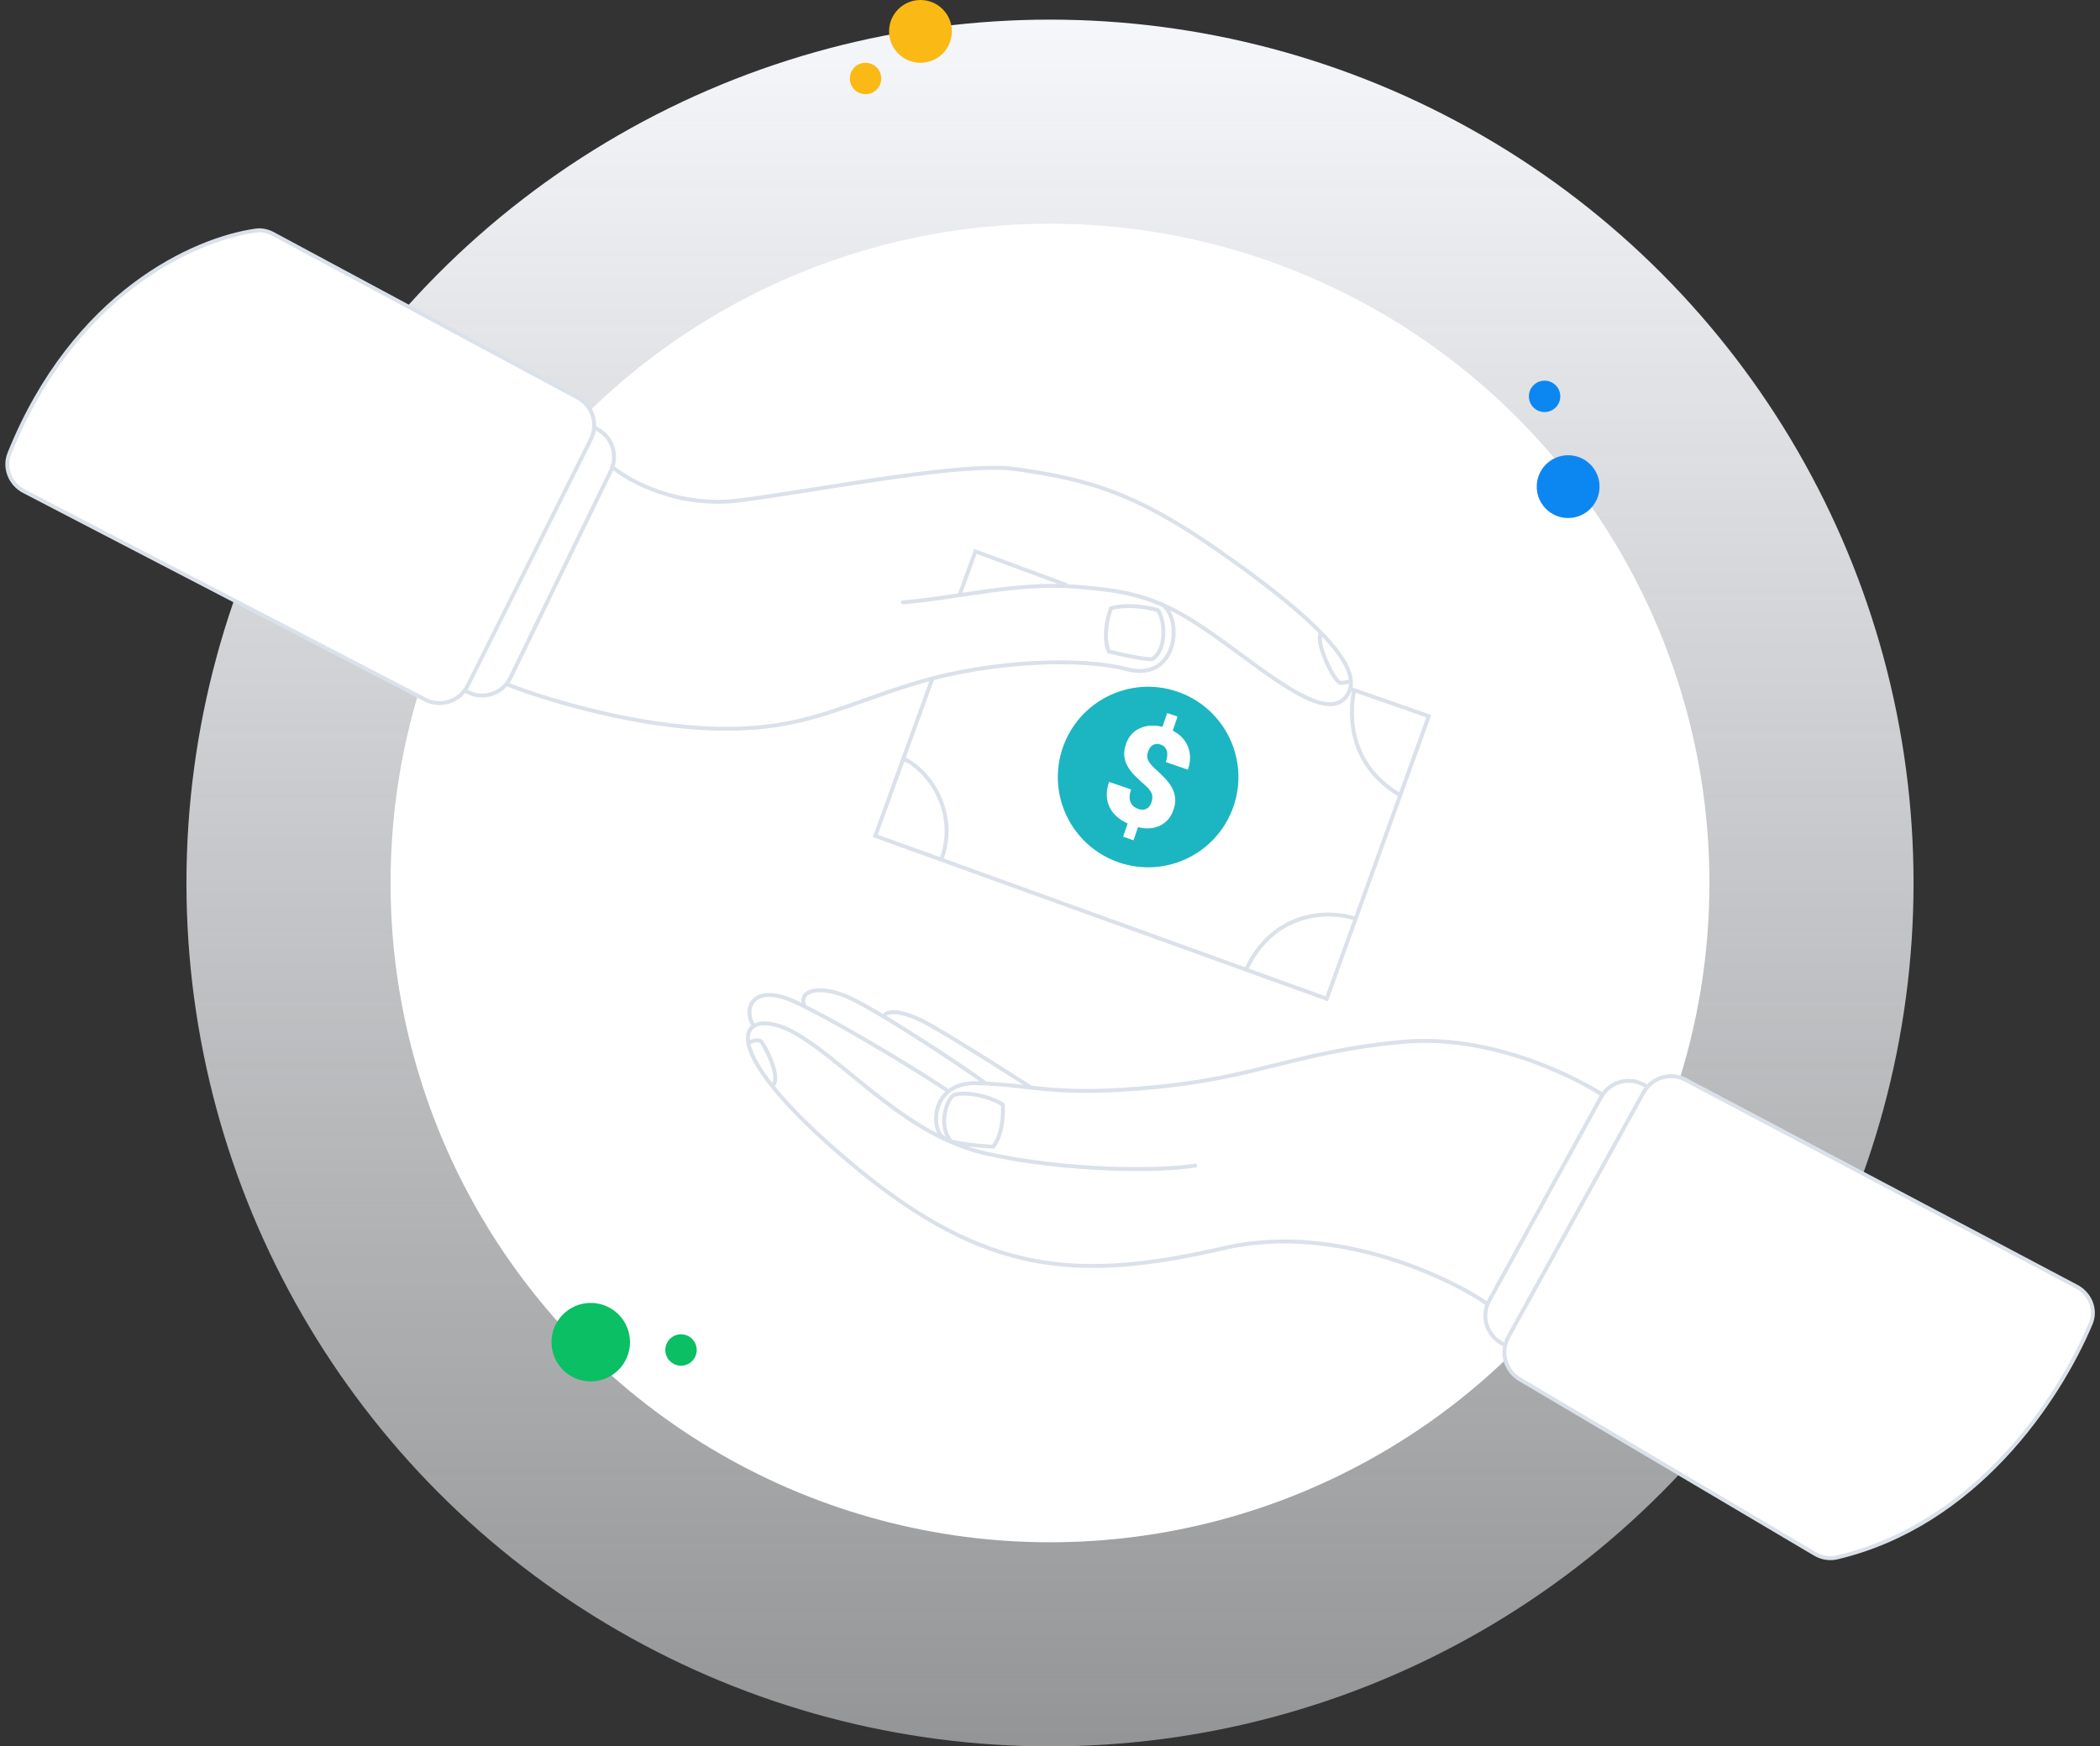 <svg width="535" height="445" viewBox="0 0 535 445" fill="none" xmlns="http://www.w3.org/2000/svg">
  <rect x="0" y="0" width="535" height="445" fill="#333333" stroke="none"/>
  <g clip-path="url(#clip0_2540_18113)">
    <circle cx="267.5" cy="225" r="220" fill="url(#paint0_linear_2540_18113)"/>
    <circle cx="267.5" cy="225" r="168" fill="white"/>
    <path d="M147.159 101.323L69.555 59.605C68.213 58.883 66.704 58.539 65.195 58.75C49.394 60.957 18.807 74.783 2.403 115.532C0.925 119.203 2.596 123.349 6.108 125.173L108.29 178.255C112.254 180.314 117.136 178.728 119.133 174.733L150.527 111.947C152.461 108.077 150.97 103.371 147.159 101.323Z" fill="white"/>
    <path d="M69.555 59.605L69.792 59.164V59.164L69.555 59.605ZM147.159 101.323L147.396 100.882L147.159 101.323ZM150.527 111.947L150.974 112.17L150.527 111.947ZM119.133 174.733L118.686 174.509L119.133 174.733ZM108.29 178.255L108.521 177.811L108.29 178.255ZM6.108 125.173L5.877 125.617H5.877L6.108 125.173ZM65.195 58.75L65.126 58.254V58.254L65.195 58.75ZM2.403 115.532L1.939 115.345L2.403 115.532ZM69.318 60.045L146.922 101.763L147.396 100.882L69.792 59.164L69.318 60.045ZM150.079 111.723L118.686 174.509L119.581 174.957L150.974 112.17L150.079 111.723ZM108.521 177.811L6.338 124.729L5.877 125.617L108.06 178.698L108.521 177.811ZM65.126 58.254C49.16 60.485 18.415 74.419 1.939 115.345L2.866 115.719C19.2 75.147 49.628 61.429 65.264 59.245L65.126 58.254ZM6.338 124.729C3.041 123.016 1.491 119.136 2.866 115.719L1.939 115.345C0.359 119.269 2.151 123.681 5.877 125.617L6.338 124.729ZM118.686 174.509C116.814 178.255 112.237 179.741 108.521 177.811L108.06 178.698C112.271 180.886 117.458 179.201 119.581 174.957L118.686 174.509ZM146.922 101.763C150.495 103.683 151.893 108.096 150.079 111.723L150.974 112.17C153.029 108.059 151.444 103.059 147.396 100.882L146.922 101.763ZM69.792 59.164C68.372 58.401 66.756 58.027 65.126 58.254L65.264 59.245C66.652 59.051 68.054 59.366 69.318 60.045L69.792 59.164Z" fill="#DBE1EA"/>
    <path d="M151.735 108.559C151.492 108.429 151.189 108.521 151.059 108.765C150.929 109.008 151.021 109.311 151.265 109.441L151.735 108.559ZM118.724 175.553C118.477 175.429 118.176 175.529 118.053 175.776C117.929 176.023 118.029 176.324 118.276 176.447L118.724 175.553ZM119.258 176.379L119.035 176.826L119.258 176.379ZM151.265 109.441L151.971 109.818L152.442 108.936L151.735 108.559L151.265 109.441ZM155.19 119.709L129.584 172.497L130.484 172.933L156.09 120.145L155.19 119.709ZM119.482 175.932L118.724 175.553L118.276 176.447L119.035 176.826L119.482 175.932ZM129.584 172.497C127.761 176.255 123.218 177.8 119.482 175.932L119.035 176.826C123.269 178.944 128.417 177.193 130.484 172.933L129.584 172.497ZM151.971 109.818C155.528 111.715 156.949 116.083 155.19 119.709L156.09 120.145C158.083 116.036 156.472 111.085 152.442 108.936L151.971 109.818Z" fill="#DBE1EA"/>
    <path d="M156.323 118.618C156.112 118.44 155.797 118.466 155.618 118.677C155.44 118.888 155.466 119.203 155.677 119.382L156.323 118.618ZM188.5 127.5L188.564 127.996L188.5 127.5ZM258.5 119.5L258.569 119.005L258.5 119.5ZM303.5 158L303.236 158.425L303.5 158ZM229.958 153.002C229.683 153.025 229.479 153.266 229.502 153.542C229.525 153.817 229.766 154.021 230.042 153.998L229.958 153.002ZM274 149.5L273.96 149.998L274 149.5ZM310 140L310.286 139.59V139.59L310 140ZM155.677 119.382C160.094 123.119 172.796 130.017 188.564 127.996L188.436 127.004C173.004 128.983 160.573 122.214 156.323 118.618L155.677 119.382ZM188.564 127.996C198.31 126.746 212.5 124.275 225.855 122.359C232.545 121.399 239.036 120.577 244.689 120.111C250.352 119.644 255.137 119.538 258.431 119.995L258.569 119.005C255.159 118.531 250.28 118.647 244.607 119.114C238.925 119.583 232.41 120.409 225.713 121.369C212.296 123.294 198.19 125.754 188.436 127.004L188.564 127.996ZM303.764 157.575C292.855 150.804 284.766 149.865 274.04 149.002L273.96 149.998C284.639 150.858 292.534 151.782 303.236 158.425L303.764 157.575ZM274.04 149.002C266.543 148.398 258.99 149.113 251.586 150.119C244.163 151.127 236.923 152.421 229.958 153.002L230.042 153.998C237.039 153.415 244.356 152.11 251.721 151.11C259.106 150.107 266.572 149.404 273.96 149.998L274.04 149.002ZM342.145 177.648C340.715 179.093 338.61 179.276 335.849 178.433C333.093 177.591 329.831 175.764 326.275 173.42C322.726 171.081 318.926 168.256 315.093 165.442C311.266 162.633 307.407 159.837 303.764 157.575L303.236 158.425C306.843 160.663 310.672 163.438 314.501 166.248C318.324 169.055 322.149 171.899 325.725 174.255C329.294 176.608 332.657 178.503 335.557 179.389C338.453 180.274 341.035 180.191 342.855 178.352L342.145 177.648ZM258.431 119.995C267.418 121.243 274.954 122.675 282.881 125.624C290.807 128.574 299.144 133.051 309.714 140.41L310.286 139.59C299.669 132.198 291.256 127.675 283.229 124.687C275.202 121.7 267.582 120.257 258.569 119.005L258.431 119.995ZM309.714 140.41C322.841 149.55 332.549 157.38 338.162 163.725C340.971 166.902 342.716 169.665 343.376 171.999C344.026 174.297 343.623 176.155 342.145 177.648L342.855 178.352C344.627 176.561 345.07 174.313 344.338 171.727C343.618 169.178 341.755 166.279 338.911 163.063C333.214 156.622 323.422 148.736 310.286 139.59L309.714 140.41Z" fill="#DBE1EA"/>
    <path d="M296.268 153.578C296.035 153.43 295.726 153.499 295.578 153.732C295.43 153.965 295.499 154.274 295.732 154.422L296.268 153.578ZM287 170.5L286.87 170.983L287 170.5ZM178.5 185.5L178.47 185.999L178.5 185.5ZM129.684 174.035C129.427 173.933 129.137 174.059 129.035 174.316C128.933 174.573 129.059 174.863 129.316 174.965L129.684 174.035ZM295.732 154.422C296.952 155.199 297.84 156.741 298.254 158.653C298.665 160.554 298.59 162.746 297.961 164.723C297.332 166.699 296.162 168.428 294.41 169.46C292.666 170.488 290.278 170.865 287.13 170.017L286.87 170.983C290.222 171.885 292.896 171.512 294.918 170.321C296.931 169.135 298.23 167.176 298.914 165.027C299.597 162.879 299.679 160.509 299.231 158.441C298.785 156.384 297.798 154.551 296.268 153.578L295.732 154.422ZM287.13 170.017C281.747 168.568 273.313 167.945 263.742 168.428C254.161 168.912 243.401 170.508 233.356 173.521L233.644 174.479C243.599 171.492 254.278 169.908 263.792 169.427C273.315 168.946 281.631 169.572 286.87 170.983L287.13 170.017ZM233.356 173.521C213.261 179.55 203.412 186.494 178.53 185.001L178.47 185.999C203.588 187.506 213.739 180.45 233.644 174.479L233.356 173.521ZM178.53 185.001C158.6 183.805 137.654 177.19 129.684 174.035L129.316 174.965C137.346 178.143 158.4 184.795 178.47 185.999L178.53 185.001Z" fill="#DBE1EA"/>
    <path d="M429.443 275.172L529.039 327.847C532.483 329.669 534.14 333.709 532.622 337.297C524.299 356.982 503.218 388.542 467.977 396.86C466.071 397.31 464.069 396.949 462.384 395.952L387.185 351.456C383.462 349.252 382.164 344.488 384.257 340.701L418.701 278.374C420.81 274.558 425.588 273.133 429.443 275.172Z" fill="white"/>
    <path d="M529.039 327.847L528.805 328.289L529.039 327.847ZM429.443 275.172L429.677 274.73L429.443 275.172ZM418.701 278.374L418.263 278.133L418.701 278.374ZM384.257 340.701L384.695 340.943L384.257 340.701ZM387.185 351.456L386.931 351.886L387.185 351.456ZM462.384 395.952L462.639 395.522L462.384 395.952ZM532.622 337.297L533.083 337.492L532.622 337.297ZM467.977 396.86L467.862 396.373L467.977 396.86ZM529.273 327.405L429.677 274.73L429.209 275.614L528.805 328.289L529.273 327.405ZM418.263 278.133L383.82 340.459L384.695 340.943L419.139 278.616L418.263 278.133ZM386.931 351.886L462.13 396.383L462.639 395.522L387.44 351.025L386.931 351.886ZM532.162 337.102C523.863 356.728 502.875 388.109 467.862 396.373L468.092 397.347C503.562 388.975 524.734 357.236 533.083 337.492L532.162 337.102ZM462.13 396.383C463.917 397.44 466.051 397.828 468.092 397.347L467.862 396.373C466.092 396.791 464.222 396.459 462.639 395.522L462.13 396.383ZM383.82 340.459C381.596 344.483 382.974 349.545 386.931 351.886L387.44 351.025C383.949 348.96 382.733 344.493 384.695 340.943L383.82 340.459ZM429.677 274.73C425.581 272.564 420.505 274.077 418.263 278.133L419.139 278.616C421.116 275.038 425.595 273.703 429.209 275.614L429.677 274.73ZM528.805 328.289C532.043 330.002 533.568 333.776 532.162 337.102L533.083 337.492C534.711 333.641 532.923 329.336 529.273 327.405L528.805 328.289Z" fill="#DBE1EA"/>
    <path d="M418.789 276.953C419.039 277.07 419.336 276.962 419.453 276.711C419.57 276.461 419.462 276.164 419.211 276.047L418.789 276.953ZM382.765 342.941C383.008 343.071 383.311 342.979 383.441 342.735C383.571 342.492 383.479 342.189 383.235 342.059L382.765 342.941ZM379.402 331.4L378.964 331.159L379.402 331.4ZM382.648 342.312L382.884 341.871L382.648 342.312ZM407.893 279.563L407.455 279.322L407.893 279.563ZM419.211 276.047L418.498 275.714L418.075 276.62L418.789 276.953L419.211 276.047ZM407.455 279.322L378.964 331.159L379.84 331.641L408.331 279.804L407.455 279.322ZM382.413 342.754L382.765 342.941L383.235 342.059L382.884 341.871L382.413 342.754ZM378.964 331.159C376.683 335.31 378.234 340.525 382.413 342.754L382.884 341.871C379.196 339.905 377.827 335.303 379.84 331.641L378.964 331.159ZM418.498 275.714C414.441 273.821 409.611 275.399 407.455 279.322L408.331 279.804C410.234 276.342 414.495 274.95 418.075 276.62L418.498 275.714Z" fill="#DBE1EA"/>
    <path d="M378.205 332.405C378.429 332.567 378.741 332.517 378.903 332.294C379.066 332.07 379.016 331.757 378.792 331.595L378.205 332.405ZM311.999 318L312.111 318.487L311.999 318ZM217.499 297L217.179 297.384L217.499 297ZM304.581 297.493C304.853 297.448 305.037 297.19 304.992 296.918C304.947 296.645 304.689 296.461 304.417 296.507L304.581 297.493ZM378.792 331.595C375.41 329.143 366.134 323.92 353.997 320.16C341.856 316.399 326.803 314.086 311.887 317.513L312.111 318.487C326.795 315.114 341.658 317.384 353.701 321.115C365.746 324.847 374.921 330.024 378.205 332.405L378.792 331.595ZM311.887 317.513C293.409 321.758 278.316 323.532 263.643 320.76C248.978 317.989 234.679 310.666 217.819 296.616L217.179 297.384C234.122 311.504 248.573 318.931 263.457 321.743C278.334 324.553 293.589 322.742 312.111 318.487L311.887 317.513ZM217.819 296.616C208.084 288.503 201.486 281.871 197.272 276.617C193.042 271.343 191.265 267.521 191.06 265.021C190.958 263.789 191.241 262.924 191.747 262.343C192.258 261.759 193.058 261.392 194.133 261.287C196.302 261.075 199.411 261.955 202.744 263.93L203.254 263.07C199.836 261.045 196.508 260.05 194.036 260.291C192.791 260.413 191.72 260.854 190.994 261.686C190.264 262.522 189.946 263.68 190.063 265.104C190.295 267.917 192.237 271.938 196.492 277.243C200.762 282.567 207.414 289.247 217.179 297.384L217.819 296.616ZM202.744 263.93C206.086 265.911 209.5 268.517 213.076 271.397C216.641 274.27 220.376 277.424 224.319 280.459C232.211 286.534 241.032 292.214 251.392 294.488L251.606 293.512C241.465 291.286 232.786 285.715 224.929 279.666C220.996 276.639 217.294 273.512 213.703 270.618C210.122 267.733 206.661 265.089 203.254 263.07L202.744 263.93ZM251.392 294.488C271.944 299 295.509 299.005 304.581 297.493L304.417 296.507C295.488 297.995 272.053 298 251.606 293.512L251.392 294.488Z" fill="#DBE1EA"/>
    <path d="M240.251 290.434L240.685 290.682L241.182 289.814L240.747 289.566L240.251 290.434ZM248.999 276L248.983 276.5L248.999 276ZM407.228 278.92L407.648 279.191L408.191 278.351L407.771 278.08L407.228 278.92ZM191.571 261.757L191.828 262.186L192.685 261.672L192.428 261.243L191.571 261.757ZM202.999 255.5L203.216 255.05L202.999 255.5ZM241.209 278.407L241.616 278.698L242.197 277.884L241.79 277.593L241.209 278.407ZM240.747 289.566C240.052 289.169 239.444 288.185 239.153 286.809C238.866 285.455 238.909 283.819 239.413 282.253C239.915 280.693 240.871 279.214 242.402 278.148C243.932 277.082 246.071 276.403 248.983 276.5L249.016 275.5C245.928 275.397 243.567 276.118 241.831 277.327C240.096 278.536 239.021 280.208 238.461 281.947C237.902 283.681 237.852 285.495 238.174 287.016C238.492 288.515 239.197 289.832 240.251 290.434L240.747 289.566ZM248.983 276.5C263.867 276.996 268.515 280.001 294.547 277.498L294.451 276.502C268.483 278.999 264.132 276.004 249.016 275.5L248.983 276.5ZM294.547 277.498C307.587 276.244 316.617 273.986 325.682 271.735C334.74 269.486 343.835 267.244 357.046 265.998L356.952 265.002C343.663 266.256 334.508 268.514 325.441 270.765C316.382 273.014 307.412 275.256 294.451 276.502L294.547 277.498ZM357.046 265.998C370.191 264.758 382.735 267.982 392.008 271.53C396.642 273.302 400.451 275.153 403.101 276.559C404.426 277.262 405.46 277.854 406.162 278.269C406.513 278.477 406.781 278.641 406.96 278.752C407.05 278.807 407.117 278.85 407.162 278.878C407.185 278.892 407.202 278.903 407.213 278.91C407.218 278.914 407.222 278.916 407.225 278.918C407.226 278.919 407.227 278.919 407.227 278.92C407.228 278.92 407.228 278.92 407.228 278.92C407.228 278.92 407.228 278.92 407.499 278.5C407.771 278.08 407.77 278.08 407.77 278.08C407.77 278.08 407.77 278.079 407.769 278.079C407.768 278.079 407.767 278.078 407.765 278.077C407.762 278.075 407.757 278.072 407.751 278.068C407.739 278.06 407.721 278.048 407.697 278.033C407.65 278.003 407.579 277.959 407.487 277.902C407.302 277.787 407.028 277.62 406.671 277.409C405.957 276.986 404.909 276.387 403.57 275.676C400.891 274.254 397.044 272.386 392.365 270.596C383.014 267.018 370.308 263.742 356.952 265.002L357.046 265.998ZM192.428 261.243C190.995 258.855 191.134 256.357 192.65 255.054C194.185 253.736 197.423 253.37 202.782 255.951L203.216 255.05C197.775 252.43 194.014 252.565 191.998 254.296C189.964 256.044 190.003 259.146 191.571 261.757L192.428 261.243ZM202.782 255.951C216.253 262.437 237.729 275.921 241.209 278.407L241.79 277.593C238.27 275.079 216.745 261.564 203.216 255.05L202.782 255.951Z" fill="#DBE1EA"/>
    <path d="M243.002 279L242.708 278.596L242.78 278.543L242.865 278.519L243.002 279ZM242.268 290.826L242.127 291.306L241.99 291.266L241.894 291.158L242.268 290.826ZM253 292.19L253.353 292.543L253.198 292.698L252.979 292.689L253 292.19ZM255.502 281.5L255.78 281.084L255.993 281.226L256.002 281.482L255.502 281.5ZM243.297 279.404C242.841 279.736 242.368 280.37 241.969 281.24C241.574 282.099 241.271 283.148 241.127 284.259C240.838 286.496 241.208 288.881 242.642 290.494L241.894 291.158C240.194 289.246 239.827 286.522 240.136 284.13C240.291 282.926 240.621 281.78 241.06 280.822C241.495 279.874 242.058 279.069 242.708 278.596L243.297 279.404ZM242.409 290.346C244.586 290.986 249.732 291.557 253.02 291.69L252.979 292.689C249.676 292.555 244.428 291.981 242.127 291.306L242.409 290.346ZM253 292.19C252.646 291.836 252.646 291.836 252.646 291.836C252.645 291.837 252.645 291.837 252.645 291.837C252.645 291.837 252.645 291.837 252.645 291.838C252.644 291.838 252.644 291.838 252.644 291.838C252.644 291.838 252.645 291.837 252.646 291.836C252.649 291.833 252.654 291.828 252.661 291.82C252.676 291.803 252.701 291.775 252.733 291.736C252.799 291.657 252.896 291.531 253.015 291.353C253.253 290.997 253.575 290.433 253.893 289.625C254.527 288.009 255.143 285.406 255.002 281.518L256.002 281.482C256.147 285.494 255.512 288.236 254.824 289.99C254.48 290.867 254.123 291.494 253.847 291.908C253.709 292.115 253.591 292.268 253.504 292.373C253.461 292.425 253.426 292.465 253.401 292.493C253.388 292.507 253.377 292.518 253.369 292.527C253.365 292.531 253.362 292.534 253.359 292.537C253.358 292.538 253.357 292.539 253.356 292.54C253.355 292.541 253.355 292.541 253.354 292.542C253.354 292.542 253.354 292.542 253.354 292.542C253.353 292.543 253.353 292.543 253 292.19ZM255.225 281.916C253.792 280.96 251.605 280.105 249.334 279.614C247.056 279.121 244.775 279.013 243.14 279.481L242.865 278.519C244.729 277.986 247.198 278.129 249.545 278.636C251.899 279.145 254.213 280.039 255.78 281.084L255.225 281.916Z" fill="#DBE1EA"/>
    <path d="M204.544 256.703C204.656 256.955 204.952 257.069 205.204 256.957C205.456 256.845 205.57 256.549 205.458 256.297L204.544 256.703ZM218.001 255L217.769 255.443L218.001 255ZM250.689 276.39C250.904 276.563 251.219 276.528 251.391 276.312C251.564 276.097 251.529 275.782 251.313 275.609L250.689 276.39ZM205.458 256.297C205.003 255.273 205.079 254.536 205.422 254.028C205.78 253.497 206.519 253.078 207.674 252.907C209.98 252.566 213.619 253.269 217.769 255.443L218.233 254.557C213.983 252.331 210.122 251.534 207.528 251.918C206.233 252.109 205.172 252.609 204.593 253.469C203.998 254.351 203.999 255.477 204.544 256.703L205.458 256.297ZM217.769 255.443C222.996 258.181 230.604 262.92 237.228 267.231C243.859 271.547 249.461 275.409 250.689 276.39L251.313 275.609C250.04 274.591 244.393 270.702 237.774 266.393C231.148 262.08 223.506 257.319 218.233 254.557L217.769 255.443Z" fill="#DBE1EA"/>
    <path d="M225.146 258.147C224.951 258.342 224.951 258.659 225.146 258.854C225.342 259.049 225.658 259.049 225.854 258.854L225.146 258.147ZM237.5 261.5L237.249 261.933L237.5 261.5ZM262.235 277.424C262.469 277.571 262.778 277.499 262.924 277.265C263.07 277.031 262.999 276.723 262.765 276.576L262.235 277.424ZM225.854 258.854C225.964 258.743 226.233 258.582 226.745 258.491C227.249 258.401 227.953 258.386 228.885 258.532C230.75 258.823 233.482 259.752 237.249 261.933L237.751 261.068C233.918 258.848 231.066 257.861 229.04 257.544C228.026 257.385 227.207 257.393 226.57 257.506C225.942 257.618 225.453 257.84 225.146 258.147L225.854 258.854ZM237.249 261.933C246.74 267.427 258.221 274.916 262.235 277.424L262.765 276.576C258.779 274.085 247.26 266.573 237.751 261.068L237.249 261.933Z" fill="#DBE1EA"/>
    <path d="M344.165 175.028C343.905 174.937 343.619 175.074 343.528 175.335C343.437 175.595 343.574 175.881 343.835 175.972L344.165 175.028ZM364 182.5L364.47 182.67L364.642 182.195L364.165 182.028L364 182.5ZM338 254.5L337.83 254.97L338.3 255.14L338.47 254.67L338 254.5ZM223 213L222.53 212.83L222.359 213.3L222.83 213.47L223 213ZM237.97 173.17C238.064 172.911 237.93 172.624 237.67 172.53C237.411 172.436 237.124 172.57 237.03 172.83L237.97 173.17ZM244.03 151.329C243.936 151.589 244.07 151.876 244.329 151.97C244.589 152.064 244.876 151.93 244.97 151.671L244.03 151.329ZM248.5 140.5L248.673 140.031L248.202 139.857L248.03 140.329L248.5 140.5ZM271.327 149.469C271.586 149.565 271.873 149.432 271.969 149.173C272.065 148.914 271.932 148.627 271.673 148.531L271.327 149.469ZM343.835 175.972L363.835 182.972L364.165 182.028L344.165 175.028L343.835 175.972ZM363.53 182.33L337.53 254.33L338.47 254.67L364.47 182.67L363.53 182.33ZM338.17 254.03L223.17 212.53L222.83 213.47L337.83 254.97L338.17 254.03ZM223.47 213.17L237.97 173.17L237.03 172.83L222.53 212.83L223.47 213.17ZM244.97 151.671L248.97 140.671L248.03 140.329L244.03 151.329L244.97 151.671ZM248.327 140.969L271.327 149.469L271.673 148.531L248.673 140.031L248.327 140.969Z" fill="#DBE1EA"/>
    <path d="M345.481 176.128C345.551 175.861 345.392 175.587 345.125 175.517C344.858 175.446 344.585 175.605 344.514 175.872L345.481 176.128ZM356.242 202.93C356.479 203.071 356.786 202.993 356.927 202.755C357.068 202.518 356.99 202.211 356.752 202.07L356.242 202.93ZM344.997 176C344.514 175.872 344.514 175.872 344.514 175.873C344.514 175.873 344.514 175.873 344.513 175.874C344.513 175.875 344.513 175.876 344.513 175.877C344.512 175.88 344.511 175.884 344.51 175.888C344.507 175.898 344.504 175.911 344.499 175.929C344.491 175.964 344.478 176.015 344.463 176.082C344.433 176.214 344.391 176.408 344.344 176.656C344.25 177.152 344.134 177.868 344.047 178.756C343.872 180.53 343.808 182.996 344.254 185.767C345.147 191.321 348.091 198.09 356.242 202.93L356.752 202.07C348.904 197.41 346.097 190.929 345.241 185.608C344.812 182.941 344.873 180.564 345.042 178.854C345.126 177.999 345.237 177.313 345.326 176.842C345.371 176.607 345.41 176.426 345.438 176.305C345.452 176.244 345.463 176.199 345.47 176.169C345.474 176.154 345.477 176.143 345.478 176.136C345.479 176.133 345.48 176.131 345.48 176.129C345.48 176.128 345.481 176.128 345.481 176.128C345.481 176.128 345.481 176.128 345.481 176.128C345.481 176.128 345.481 176.128 344.997 176Z" fill="#DBE1EA"/>
    <path d="M344.846 234.475C345.108 234.561 345.39 234.417 345.476 234.154C345.561 233.891 345.417 233.609 345.154 233.524L344.846 234.475ZM317.048 246.786C316.93 247.035 317.036 247.334 317.286 247.452C317.536 247.57 317.834 247.463 317.952 247.214L317.048 246.786ZM345.154 233.524C341.986 232.497 336.806 231.938 331.491 233.572C326.155 235.212 320.71 239.056 317.048 246.786L317.952 247.214C321.49 239.744 326.711 236.087 331.784 234.528C336.878 232.962 341.847 233.503 344.846 234.475L345.154 233.524Z" fill="#DBE1EA"/>
    <path d="M230.714 193.048C230.464 192.93 230.166 193.036 230.048 193.286C229.93 193.536 230.036 193.834 230.286 193.952L230.714 193.048ZM239.528 218.336C239.437 218.597 239.575 218.882 239.836 218.972C240.097 219.063 240.382 218.925 240.472 218.664L239.528 218.336ZM230.286 193.952C233.332 195.395 236.63 198.675 238.672 203.025C240.709 207.362 241.479 212.726 239.528 218.336L240.472 218.664C242.521 212.774 241.708 207.138 239.578 202.6C237.453 198.075 234.002 194.605 230.714 193.048L230.286 193.952Z" fill="#DBE1EA"/>
    <path d="M295 155.5L295.396 155.195L295.298 155.068L295.143 155.021L295 155.5ZM293.5 168V168.5H293.643L293.765 168.424L293.5 168ZM282.5 166L282.065 166.248L282.171 166.434L282.378 166.485L282.5 166ZM283 155L282.852 154.522L282.607 154.598L282.525 154.842L283 155ZM294.603 155.805C294.957 156.265 295.301 157.081 295.544 158.129C295.784 159.165 295.915 160.382 295.875 161.609C295.793 164.098 295.018 166.461 293.235 167.576L293.765 168.424C295.981 167.039 296.789 164.236 296.874 161.642C296.917 160.327 296.778 159.023 296.518 157.903C296.261 156.795 295.876 155.819 295.396 155.195L294.603 155.805ZM293.5 167.5C292.387 167.5 290.482 167.21 288.42 166.809C286.372 166.412 284.214 165.914 282.621 165.515L282.378 166.485C283.985 166.887 286.16 167.389 288.229 167.791C290.284 168.19 292.278 168.5 293.5 168.5V167.5ZM282.5 166C282.934 165.752 282.934 165.753 282.934 165.753C282.934 165.753 282.934 165.753 282.934 165.753C282.934 165.754 282.935 165.754 282.935 165.754C282.935 165.754 282.935 165.755 282.935 165.755C282.935 165.755 282.935 165.754 282.934 165.752C282.932 165.749 282.928 165.742 282.923 165.732C282.912 165.711 282.896 165.677 282.874 165.63C282.831 165.534 282.769 165.384 282.7 165.178C282.563 164.766 282.399 164.13 282.309 163.261C282.13 161.525 282.244 158.847 283.474 155.158L282.525 154.842C281.255 158.654 281.119 161.475 281.315 163.364C281.412 164.308 281.592 165.015 281.752 165.494C281.832 165.734 281.906 165.916 281.963 166.041C281.991 166.104 282.015 166.152 282.032 166.187C282.041 166.204 282.049 166.218 282.054 166.228C282.057 166.233 282.059 166.237 282.061 166.241C282.062 166.242 282.063 166.244 282.064 166.245C282.064 166.246 282.064 166.246 282.065 166.247C282.065 166.247 282.065 166.248 282.065 166.248C282.065 166.248 282.065 166.248 282.5 166ZM283.147 155.478C285.21 154.843 289.942 154.505 294.856 155.979L295.143 155.021C290.057 153.496 285.123 153.824 282.852 154.522L283.147 155.478Z" fill="#DBE1EA"/>
    <path d="M343.643 173.146C343.646 173.143 343.593 173.187 343.419 173.244C343.264 173.296 343.063 173.343 342.835 173.382C342.38 173.461 341.866 173.5 341.496 173.5V174.5C341.922 174.5 342.493 174.456 343.005 174.368C343.261 174.324 343.515 174.266 343.735 174.193C343.937 174.126 344.18 174.024 344.35 173.854L343.643 173.146ZM341.496 173.5C341.542 173.5 341.531 173.516 341.45 173.463C341.375 173.414 341.275 173.33 341.151 173.2C340.905 172.941 340.612 172.552 340.291 172.057C339.653 171.07 338.947 169.72 338.33 168.301C337.712 166.88 337.194 165.412 336.922 164.188C336.786 163.575 336.715 163.042 336.719 162.615C336.722 162.174 336.805 161.922 336.896 161.8L336.096 161.2C335.813 161.578 335.723 162.091 335.719 162.607C335.715 163.138 335.801 163.753 335.946 164.405C336.236 165.713 336.78 167.245 337.413 168.699C338.046 170.155 338.777 171.555 339.451 172.599C339.787 173.12 340.119 173.567 340.427 173.89C340.581 174.051 340.741 174.194 340.903 174.3C341.059 174.402 341.264 174.5 341.496 174.5V173.5Z" fill="#DBE1EA"/>
    <path d="M194 265.5L194.354 265.147L194 265.5ZM190.854 266.354C191.029 266.178 191.571 265.84 192.194 265.67C192.828 265.497 193.342 265.549 193.646 265.854L194.354 265.147C193.658 264.451 192.672 264.503 191.931 264.705C191.179 264.91 190.471 265.322 190.146 265.647L190.854 266.354ZM193.646 265.854C193.643 265.85 193.667 265.877 193.727 265.963C193.78 266.04 193.848 266.145 193.929 266.276C194.089 266.537 194.294 266.892 194.52 267.315C194.974 268.161 195.512 269.268 195.972 270.434C196.434 271.604 196.809 272.811 196.95 273.863C197.094 274.94 196.976 275.73 196.61 276.188L197.39 276.813C198.024 276.021 198.094 274.873 197.941 273.731C197.785 272.564 197.378 271.271 196.903 270.067C196.425 268.858 195.87 267.715 195.402 266.842C195.167 266.405 194.954 266.033 194.78 265.752C194.694 265.611 194.616 265.491 194.549 265.394C194.489 265.307 194.42 265.213 194.354 265.147L193.646 265.854Z" fill="#DBE1EA"/>
    <circle cx="292.501" cy="198" r="23" transform="rotate(19 292.501 198)" fill="#1BB6C1"/>
    <path d="M293.341 204.46C293.643 203.585 293.663 202.824 293.403 202.176C293.142 201.529 292.546 200.797 291.612 199.98C290.679 199.162 289.831 198.368 289.068 197.597C288.304 196.826 287.693 196.027 287.235 195.2C286.776 194.373 286.505 193.505 286.421 192.596C286.337 191.687 286.488 190.673 286.873 189.554C287.518 187.682 288.68 186.359 290.359 185.586C292.042 184.802 293.97 184.673 296.144 185.198L297.352 181.692L299.994 182.602L298.764 186.175C300.689 187.172 301.991 188.556 302.67 190.327C303.364 192.091 303.349 194.025 302.624 196.13L297.006 194.196C297.403 193.043 297.486 192.081 297.257 191.308C297.027 190.535 296.503 190.007 295.683 189.724C294.951 189.473 294.301 189.509 293.73 189.833C293.175 190.15 292.758 190.713 292.48 191.522C292.197 192.342 292.205 193.076 292.502 193.723C292.804 194.36 293.393 195.077 294.271 195.875C295.153 196.662 295.966 197.451 296.71 198.24C297.47 199.022 298.079 199.827 298.538 200.654C298.997 201.481 299.277 202.358 299.379 203.286C299.481 204.213 299.339 205.237 298.954 206.356C298.302 208.251 297.165 209.588 295.546 210.369C293.937 211.154 292.062 211.289 289.922 210.775L288.771 214.116L286.129 213.206L287.285 209.848C284.957 208.762 283.385 207.297 282.57 205.455C281.769 203.605 281.763 201.533 282.553 199.24L288.154 201.168C287.719 202.432 287.664 203.491 287.989 204.347C288.329 205.195 289.015 205.796 290.045 206.151C290.798 206.411 291.468 206.393 292.052 206.099C292.641 205.793 293.071 205.247 293.341 204.46Z" fill="white"/>
    <circle r="10" transform="matrix(-1 0 0 1 150.5 342)" fill="#0ABF64"/>
    <circle r="4" transform="matrix(-1 0 0 1 173.5 344)" fill="#0ABF64"/>
    <circle r="8" transform="matrix(-1 0 0 1 399.5 124)" fill="#0C87F2"/>
    <circle r="4" transform="matrix(-1 0 0 1 393.5 101)" fill="#0C87F2"/>
    <circle r="8" transform="matrix(-1 0 0 1 234.5 8)" fill="#FAB915"/>
    <circle r="4" transform="matrix(-1 0 0 1 220.5 20)" fill="#FAB915"/>
  </g>
  <defs>
    <linearGradient id="paint0_linear_2540_18113" x1="267.5" y1="5" x2="267.5" y2="445" gradientUnits="userSpaceOnUse">
      <stop stop-color="#F5F7FA"/>
      <stop offset="1" stop-color="#F5F7FA" stop-opacity="0.5"/>
    </linearGradient>
    <clipPath id="clip0_2540_18113">
      <rect width="535" height="445" fill="white"/>
    </clipPath>
  </defs>
</svg>

